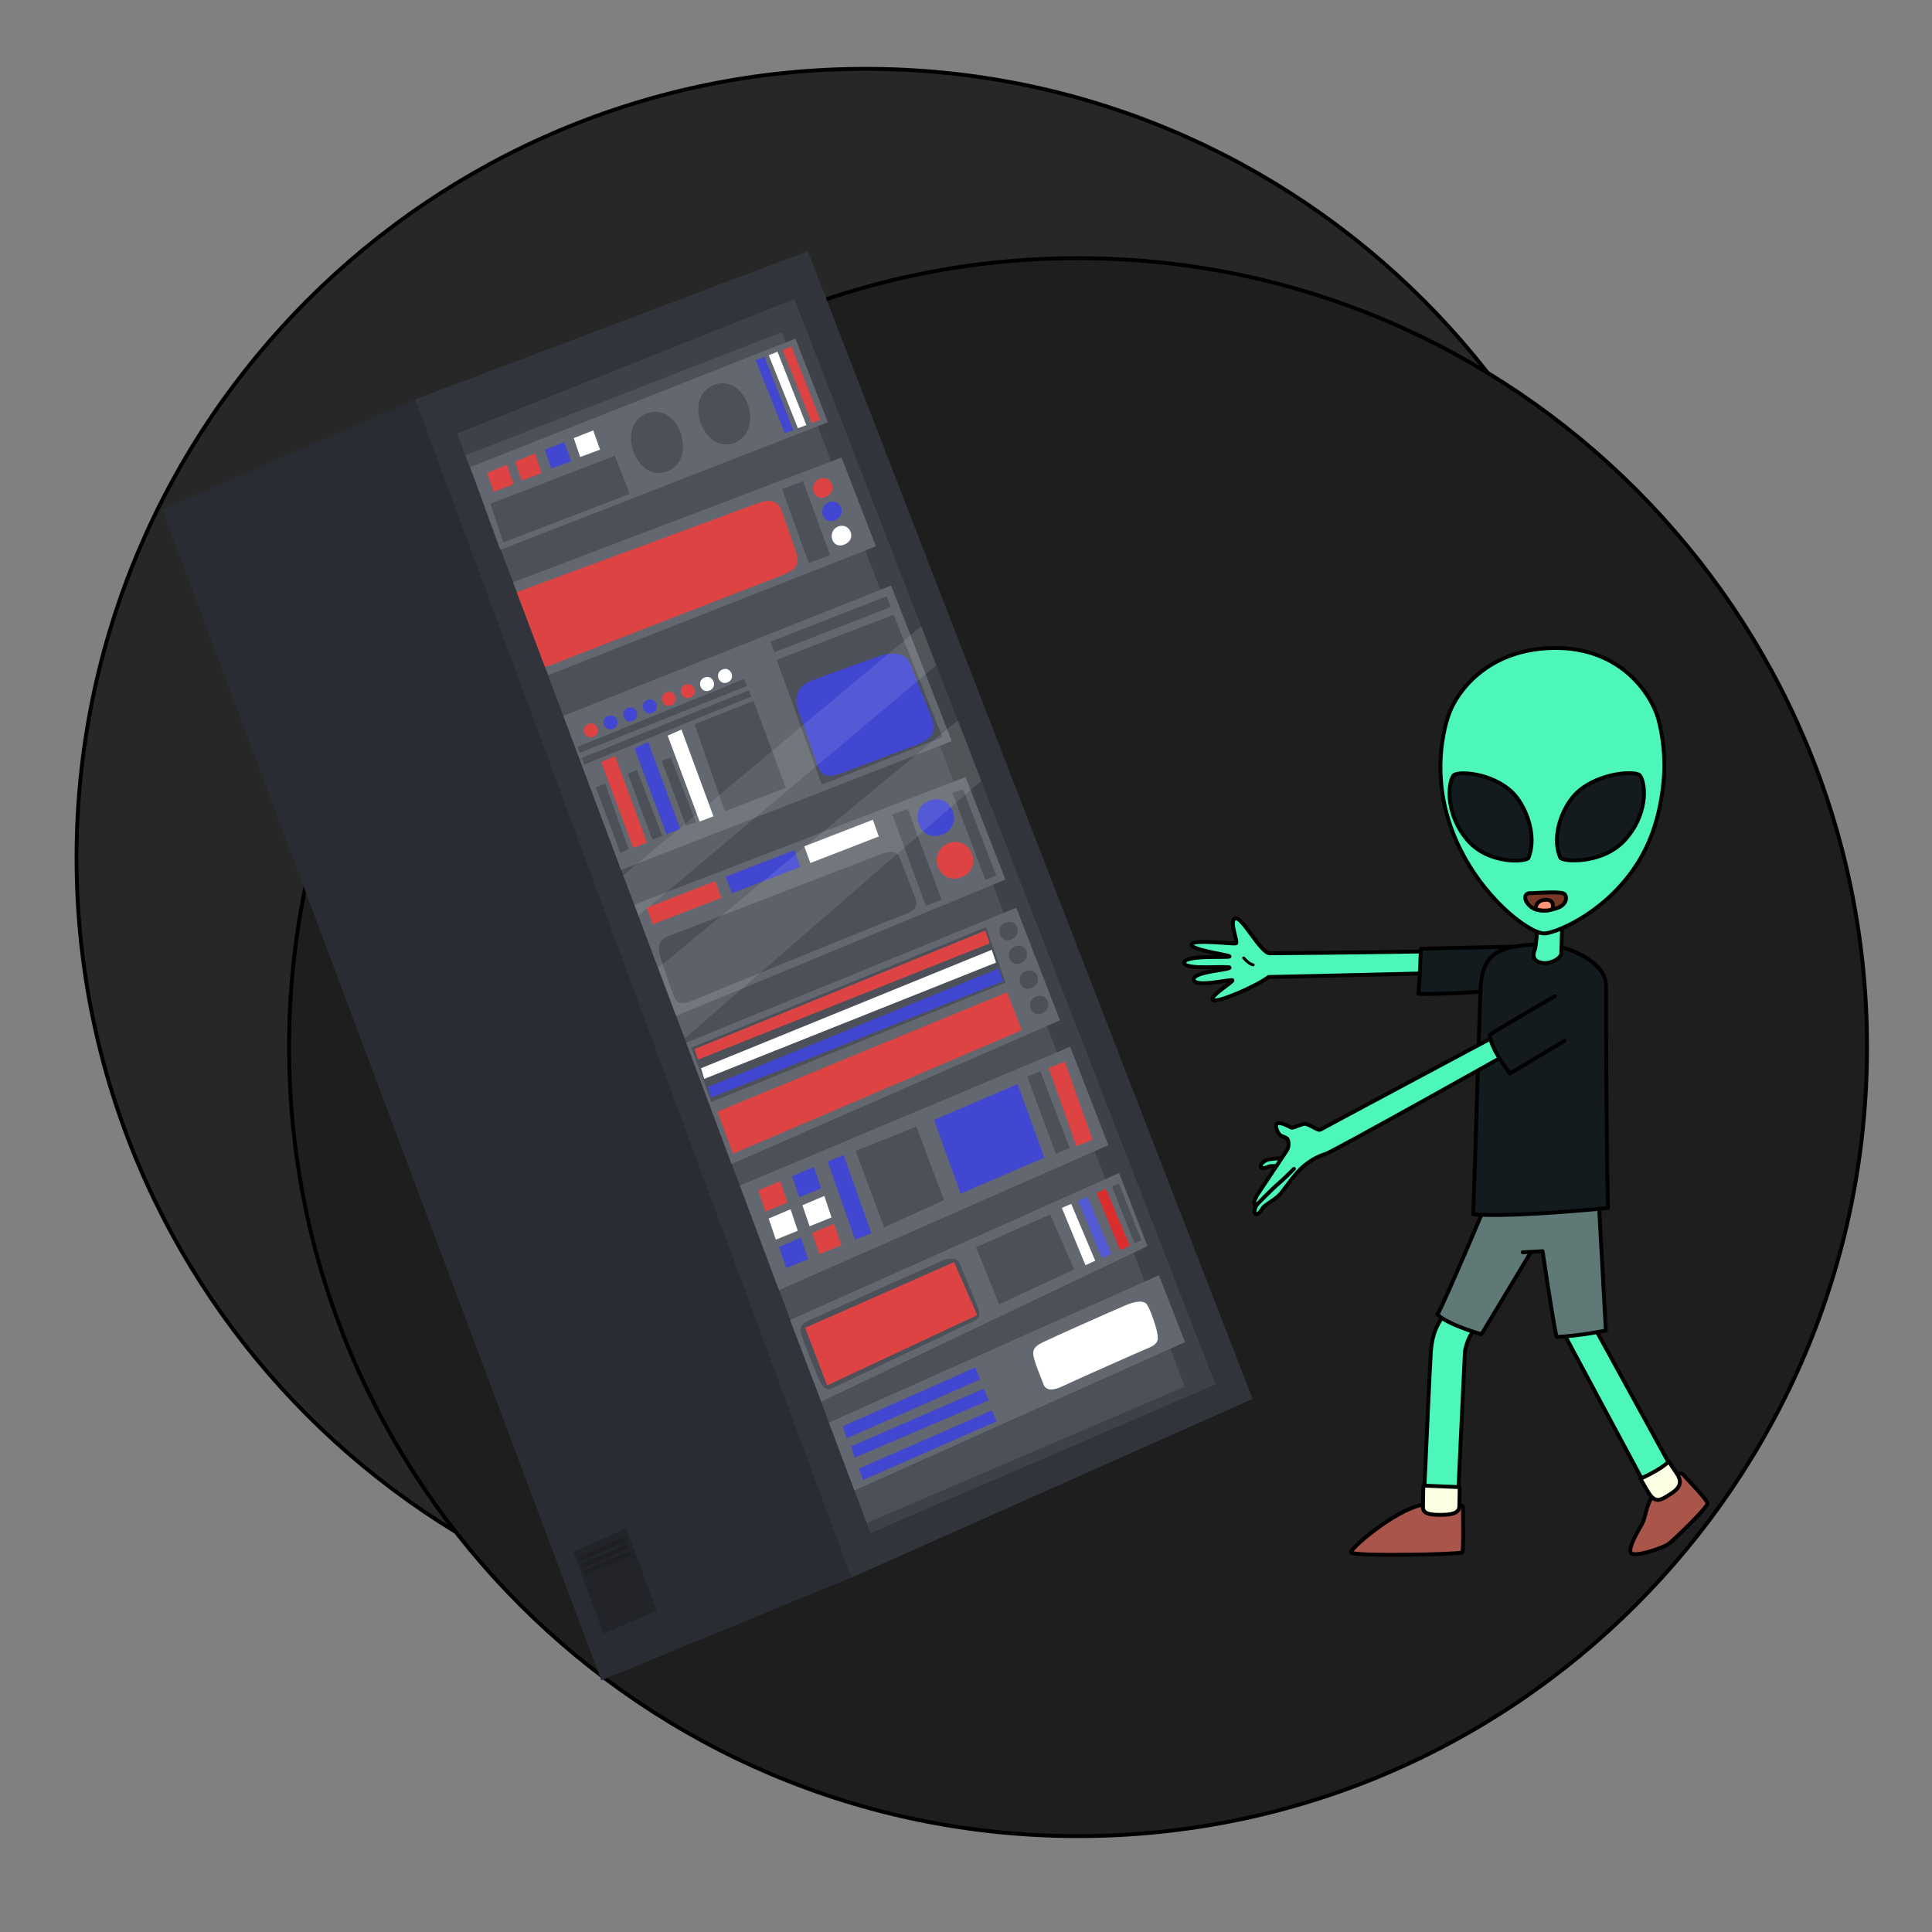 <svg xmlns="http://www.w3.org/2000/svg" xmlns:xlink="http://www.w3.org/1999/xlink" preserveAspectRatio="xMidYMid meet" width="4000" height="4000" viewBox="0 0 4000 4000" style="width:100%;height:100%"><rect x="0" y="0" width="4000" height="4000" fill="#808080" stroke="none"/><defs><animate attributeType="XML" attributeName="opacity" dur="15s" from="0" to="1" xlink:href="#time_group"/></defs><g id="_R_G"><g id="_R_G_L_2_G" transform=" translate(2000, 2000) translate(0, 0)"><path id="_R_G_L_2_G_D_0_P_0" fill="#272727" fill-opacity="1" fill-rule="nonzero" d=" M-208 -1857.5 C693.53,-1857.5 1425.5,-1125.53 1425.5,-224 C1425.5,677.53 693.53,1409.5 -208,1409.5 C-1109.53,1409.5 -1841.5,677.53 -1841.5,-224 C-1841.5,-1125.53 -1109.53,-1857.5 -208,-1857.5z "/><path id="_R_G_L_2_G_D_1_P_0" stroke="#000000" stroke-linecap="round" stroke-linejoin="round" fill="none" stroke-width="8" stroke-opacity="1" d=" M-208 -1857.5 C693.53,-1857.5 1425.5,-1125.53 1425.5,-224 C1425.5,677.53 693.53,1409.5 -208,1409.5 C-1109.53,1409.5 -1841.5,677.53 -1841.5,-224 C-1841.5,-1125.53 -1109.53,-1857.5 -208,-1857.5z "/><path id="_R_G_L_2_G_D_2_P_0" fill="#1e1e1e" fill-opacity="1" fill-rule="nonzero" d=" M232 -1465.5 C1133.53,-1465.5 1865.5,-733.53 1865.5,168 C1865.5,1069.53 1133.53,1801.5 232,1801.5 C-669.53,1801.5 -1401.5,1069.53 -1401.5,168 C-1401.5,-733.53 -669.53,-1465.5 232,-1465.5z "/><path id="_R_G_L_2_G_D_3_P_0" stroke="#000000" stroke-linecap="round" stroke-linejoin="round" fill="none" stroke-width="8" stroke-opacity="1" d=" M232 -1465.5 C1133.53,-1465.5 1865.5,-733.53 1865.5,168 C1865.5,1069.53 1133.53,1801.5 232,1801.5 C-669.53,1801.5 -1401.5,1069.53 -1401.5,168 C-1401.5,-733.53 -669.53,-1465.5 232,-1465.5z "/></g><g id="_R_G_L_1_G" transform=" translate(2308.699, 1873.856) scale(1.33, 1.33) translate(0, 0)"><path id="_R_G_L_1_G_D_0_P_0" fill="#292c33" fill-opacity="1" fill-rule="nonzero" d=" M-1089.26 -787.25 C-1089.26,-787.25 -1483.41,-615.91 -1483.41,-615.91 C-1483.41,-615.91 -799.85,1206.89 -799.85,1206.89 C-799.85,1206.89 -410.55,1046.74 -410.55,1046.74 C-410.55,1046.74 -520.5,-41.65 -520.5,-41.65 C-520.5,-41.65 -1089.26,-787.25 -1089.26,-787.25z "/><path id="_R_G_L_1_G_D_1_P_0" fill="#31343b" fill-opacity="1" fill-rule="nonzero" d=" M-478.39 -1017.94 C-478.39,-1017.94 -1089.47,-787.21 -1089.47,-787.21 C-1089.47,-787.21 -410.57,1046.9 -410.57,1046.9 C-410.57,1046.9 214.03,768.73 214.03,768.73 C214.03,768.73 -478.39,-1017.94 -478.39,-1017.94z "/><path id="_R_G_L_1_G_D_2_P_0" fill="#292c33" fill-opacity="1" fill-rule="nonzero" d=" M-499.38 -943.34 C-499.38,-943.34 -1024.26,-733.94 -1024.26,-733.94 C-1024.26,-733.94 -380.87,977.83 -380.87,977.83 C-380.87,977.83 156.19,746.19 156.19,746.19 C156.19,746.19 -499.38,-943.34 -499.38,-943.34z "/><path id="_R_G_L_1_G_D_3_P_0" fill="#393d46" fill-opacity="1" fill-rule="nonzero" d=" M-518.71 -891.9 C-518.71,-891.9 -1011.47,-700.17 -1011.47,-700.17 C-1011.47,-700.17 -386.64,961.99 -386.64,961.99 C-386.64,961.99 108.47,749.66 108.47,749.66 C108.47,749.66 -518.71,-891.9 -518.71,-891.9z "/><path id="_R_G_L_1_G_D_4_P_0" fill="#222429" fill-opacity="1" fill-rule="nonzero" d=" M-760.93 970.43 C-760.93,970.43 -843.62,1006.6 -843.62,1006.6 C-843.62,1006.6 -796.37,1134.32 -796.37,1134.32 C-796.37,1134.32 -713.69,1098.15 -713.69,1098.15 C-713.69,1098.15 -760.93,970.43 -760.93,970.43z "/><path id="_R_G_L_1_G_D_5_P_0" fill="#1d1f23" fill-opacity="1" fill-rule="nonzero" d=" M-756.32 1005.49 C-756.32,1005.49 -827.19,1036.31 -827.19,1036.31 C-827.19,1036.31 -825.35,1042.96 -825.35,1042.96 C-825.35,1042.96 -753.92,1012.5 -753.92,1012.5 C-753.92,1012.5 -756.32,1005.49 -756.32,1005.49z  M-760.2 994.79 C-760.2,994.79 -831.07,1025.61 -831.07,1025.61 C-831.07,1025.61 -829.22,1032.25 -829.22,1032.25 C-829.22,1032.25 -757.8,1001.8 -757.8,1001.8 C-757.8,1001.8 -760.2,994.79 -760.2,994.79z  M-763.89 983.71 C-763.89,983.71 -834.76,1014.54 -834.76,1014.54 C-834.76,1014.54 -832.92,1021.18 -832.92,1021.18 C-832.92,1021.18 -761.49,990.73 -761.49,990.73 C-761.49,990.73 -763.89,983.71 -763.89,983.71z "/><path id="_R_G_L_1_G_D_6_P_0" fill="#52565f" fill-opacity="1" fill-rule="nonzero" d=" M68.18 576.21 C68.18,576.21 -445.6,805.59 -445.6,805.59 C-445.6,805.59 -405.83,911.36 -405.83,911.36 C-405.83,911.36 108.84,680.35 108.84,680.35 C108.84,680.35 68.18,576.21 68.18,576.21z "/><path id="_R_G_L_1_G_D_7_P_0" fill="#52565f" fill-opacity="1" fill-rule="nonzero" d=" M6.21 417.1 C6.21,417.1 -506.08,645.99 -506.08,645.99 C-506.08,645.99 -457.32,773.01 -457.32,773.01 C-457.32,773.01 50.4,530.97 50.4,530.97 C50.4,530.97 6.21,417.1 6.21,417.1z "/><path id="_R_G_L_1_G_D_8_P_0" fill="#52565f" fill-opacity="1" fill-rule="nonzero" d=" M-69.9 220.55 C-69.9,220.55 -584.03,436.66 -584.03,436.66 C-584.03,436.66 -523.4,599.45 -523.4,599.45 C-523.4,599.45 -10.44,373.75 -10.44,373.75 C-10.44,373.75 -69.9,220.55 -69.9,220.55z "/><path id="_R_G_L_1_G_D_9_P_0" fill="#52565f" fill-opacity="1" fill-rule="nonzero" d=" M-153.86 4.12 C-153.86,4.12 -667.57,214.16 -667.57,214.16 C-667.57,214.16 -597.08,403.16 -597.08,403.16 C-597.08,403.16 -85.85,179.36 -85.85,179.36 C-85.85,179.36 -153.86,4.12 -153.86,4.12z "/><path id="_R_G_L_1_G_D_10_P_0" fill="#52565f" fill-opacity="1" fill-rule="nonzero" d=" M-232.79 -199.36 C-232.79,-199.36 -748.53,-0.66 -748.53,-0.66 C-748.53,-0.66 -683.49,172.66 -683.49,172.66 C-683.49,172.66 -170.78,-39.8 -170.78,-39.8 C-170.78,-39.8 -232.79,-199.36 -232.79,-199.36z "/><path id="_R_G_L_1_G_D_11_P_0" fill="#52565f" fill-opacity="1" fill-rule="nonzero" d=" M-348.61 -497.37 C-348.61,-497.37 -858.8,-294.51 -858.8,-294.51 C-858.8,-294.51 -769.14,-54.61 -769.14,-54.61 C-769.14,-54.61 -254.28,-255.24 -254.28,-255.24 C-254.28,-255.24 -348.61,-497.37 -348.61,-497.37z "/><path id="_R_G_L_1_G_D_12_P_0" fill="#52565f" fill-opacity="1" fill-rule="nonzero" d=" M-425.84 -696.66 C-425.84,-696.66 -937.14,-502.61 -937.14,-502.61 C-937.14,-502.61 -882.18,-357.97 -882.18,-357.97 C-882.18,-357.97 -372.36,-558.52 -372.36,-558.52 C-372.36,-558.52 -425.84,-696.66 -425.84,-696.66z "/><path id="_R_G_L_1_G_D_13_P_0" fill="#52565f" fill-opacity="1" fill-rule="nonzero" d=" M-497.67 -881.81 C-497.67,-881.81 -1003.67,-681.96 -1003.67,-681.96 C-1003.67,-681.96 -957.39,-552.75 -957.39,-552.75 C-957.39,-552.75 -447.04,-751.64 -447.04,-751.64 C-447.04,-751.64 -497.67,-881.81 -497.67,-881.81z "/><path id="_R_G_L_1_G_D_14_P_0" fill="#393d46" fill-opacity="1" fill-rule="nonzero" d=" M-267.38 552.77 C-276.57,556.7 -465.98,641.68 -478.12,647.26 C-490.26,652.84 -491.58,659.73 -487.64,671.21 C-483.7,682.7 -465.66,728.64 -459.75,740.78 C-453.84,752.92 -448.27,756.2 -438.42,751.28 C-428.58,746.35 -230.73,653.17 -218.58,646.93 C-206.44,640.7 -212.72,628.39 -216.33,619.86 C-219.94,611.33 -238.51,565.91 -242.12,557.38 C-245.73,548.85 -258.19,548.83 -267.38,552.77z "/><path id="_R_G_L_1_G_D_15_P_0" fill="#393d46" fill-opacity="1" fill-rule="nonzero" d=" M-101.09 481.54 C-101.09,481.54 -216.53,532.62 -216.53,532.62 C-216.53,532.62 -180.4,621.49 -180.4,621.49 C-180.4,621.49 -63.71,567.09 -63.71,567.09 C-63.71,567.09 -101.09,481.54 -101.09,481.54z "/><path id="_R_G_L_1_G_D_16_P_0" fill="#393d46" fill-opacity="1" fill-rule="nonzero" d=" M5.85 433.44 C5.85,433.44 -4.94,438.11 -4.94,438.11 C-4.94,438.11 30.06,526.48 30.06,526.48 C30.06,526.48 40.85,521.81 40.85,521.81 C40.85,521.81 5.85,433.44 5.85,433.44z "/><path id="_R_G_L_1_G_D_17_P_0" fill="#393d46" fill-opacity="1" fill-rule="nonzero" d=" M-309.36 345.01 C-309.36,345.01 -403.86,382.62 -403.86,382.62 C-403.86,382.62 -359.5,501.7 -359.5,501.7 C-359.5,501.7 -266.45,459.28 -266.45,459.28 C-266.45,459.28 -309.36,345.01 -309.36,345.01z "/><path id="_R_G_L_1_G_D_18_P_0" fill="#393d46" fill-opacity="1" fill-rule="nonzero" d=" M-116.5 258.77 C-116.5,258.77 -136.8,266.89 -136.8,266.89 C-136.8,266.89 -92.14,387.23 -92.14,387.23 C-92.14,387.23 -70.73,378 -70.73,378 C-70.73,378 -116.5,258.77 -116.5,258.77z "/><path id="_R_G_L_1_G_D_19_P_0" fill="#393d46" fill-opacity="1" fill-rule="nonzero" d=" M-170.44 27.23 C-188.29,33.88 -179.16,61.29 -161.3,53.4 C-143.44,45.51 -152.58,20.59 -170.44,27.23z "/><path id="_R_G_L_1_G_D_20_P_0" fill="#393d46" fill-opacity="1" fill-rule="nonzero" d=" M-155.9 64.19 C-173.76,70.84 -164.62,98.24 -146.77,90.35 C-128.91,82.46 -138.05,57.55 -155.9,64.19z "/><path id="_R_G_L_1_G_D_21_P_0" fill="#393d46" fill-opacity="1" fill-rule="nonzero" d=" M-138.88 102.81 C-156.73,109.46 -147.6,136.86 -129.74,128.98 C-111.88,121.09 -121.02,96.17 -138.88,102.81z "/><path id="_R_G_L_1_G_D_22_P_0" fill="#393d46" fill-opacity="1" fill-rule="nonzero" d=" M-122.68 142.26 C-140.54,148.91 -131.4,176.32 -113.54,168.43 C-95.69,160.54 -104.82,135.62 -122.68,142.26z "/><path id="_R_G_L_1_G_D_23_P_0" fill="#393d46" fill-opacity="1" fill-rule="nonzero" d=" M-201.03 34.34 C-201.03,34.34 -659.49,221.86 -659.49,221.86 C-659.49,221.86 -628.48,306.39 -628.48,306.39 C-628.48,306.39 -170.39,120.72 -170.39,120.72 C-170.39,120.72 -201.03,34.34 -201.03,34.34z "/><path id="_R_G_L_1_G_D_24_P_0" fill="#393d46" fill-opacity="1" fill-rule="nonzero" d=" M-369.26 -77.28 C-382.98,-72.38 -676.51,41.27 -694.63,48.13 C-712.75,54.98 -712.11,66.75 -707.74,81.32 C-702.01,100.36 -693.16,123.55 -687.77,139.72 C-682.38,155.88 -672.59,154.9 -653.97,147.06 C-635.36,139.23 -347.37,21.68 -327.29,14.33 C-307.21,6.98 -307.21,-1.83 -312.6,-15.55 C-317.98,-29.26 -327.47,-53.12 -334.32,-71.24 C-341.18,-89.36 -355.55,-82.18 -369.26,-77.28z "/><path id="_R_G_L_1_G_D_25_P_0" fill="#393d46" fill-opacity="1" fill-rule="nonzero" d=" M-322.84 -149.67 C-322.84,-149.67 -346.93,-140.95 -346.93,-140.95 C-346.93,-140.95 -294.6,1.07 -294.6,1.07 C-294.6,1.07 -270.1,-8.48 -270.1,-8.48 C-270.1,-8.48 -322.84,-149.67 -322.84,-149.67z "/><path id="_R_G_L_1_G_D_26_P_0" fill="#393d46" fill-opacity="1" fill-rule="nonzero" d=" M-236.88 -180.4 C-236.88,-180.4 -253.08,-174.59 -253.08,-174.59 C-253.08,-174.59 -202,-39.21 -202,-39.21 C-202,-39.21 -184.97,-45.86 -184.97,-45.86 C-184.97,-45.86 -236.88,-180.4 -236.88,-180.4z "/><path id="_R_G_L_1_G_D_27_P_0" fill="#393d46" fill-opacity="1" fill-rule="nonzero" d=" M-562.86 -317.81 C-562.86,-317.81 -654.63,-281.52 -654.63,-281.52 C-654.63,-281.52 -607.45,-146.19 -607.45,-146.19 C-607.45,-146.19 -512.56,-182.48 -512.56,-182.48 C-512.56,-182.48 -562.86,-317.81 -562.86,-317.81z "/><path id="_R_G_L_1_G_D_28_P_0" fill="#393d46" fill-opacity="1" fill-rule="nonzero" d=" M-577.37 -352.03 C-577.37,-352.03 -836.63,-246.26 -836.63,-246.26 C-836.63,-246.26 -833.52,-236.92 -833.52,-236.92 C-833.52,-236.92 -573.23,-341.14 -573.23,-341.14 C-573.23,-341.14 -577.37,-352.03 -577.37,-352.03z "/><path id="_R_G_L_1_G_D_29_P_0" fill="#393d46" fill-opacity="1" fill-rule="nonzero" d=" M-570.11 -334.4 C-570.11,-334.4 -829.96,-229.16 -829.96,-229.16 C-829.96,-229.16 -826.34,-218.79 -826.34,-218.79 C-826.34,-218.79 -566.48,-324.55 -566.48,-324.55 C-566.48,-324.55 -570.11,-334.4 -570.11,-334.4z "/><path id="_R_G_L_1_G_D_30_P_0" fill="#393d46" fill-opacity="1" fill-rule="nonzero" d=" M-744.34 -210.3 C-744.34,-210.3 -758.46,-204.49 -758.46,-204.49 C-758.46,-204.49 -720.26,-101.92 -720.26,-101.92 C-720.26,-101.92 -704.89,-107.73 -704.89,-107.73 C-704.89,-107.73 -744.34,-210.3 -744.34,-210.3z "/><path id="_R_G_L_1_G_D_31_P_0" fill="#393d46" fill-opacity="1" fill-rule="nonzero" d=" M-691.61 -229.82 C-691.61,-229.82 -705.72,-224.42 -705.72,-224.42 C-705.72,-224.42 -667.93,-123.51 -667.93,-123.51 C-667.93,-123.51 -652.57,-128.91 -652.57,-128.91 C-652.57,-128.91 -691.61,-229.82 -691.61,-229.82z "/><path id="_R_G_L_1_G_D_32_P_0" fill="#393d46" fill-opacity="1" fill-rule="nonzero" d=" M-793.76 -189.12 C-793.76,-189.12 -808.3,-183.31 -808.3,-183.31 C-808.3,-183.31 -770.09,-81.15 -770.09,-81.15 C-770.09,-81.15 -757.22,-86.97 -757.22,-86.97 C-757.22,-86.97 -793.76,-189.12 -793.76,-189.12z "/><path id="_R_G_L_1_G_D_33_P_0" fill="#393d46" fill-opacity="1" fill-rule="nonzero" d=" M-355.65 -480.65 C-355.65,-480.65 -536.29,-410.05 -536.29,-410.05 C-536.29,-410.05 -530.48,-393.44 -530.48,-393.44 C-530.48,-393.44 -349.42,-464.03 -349.42,-464.03 C-349.42,-464.03 -355.65,-480.65 -355.65,-480.65z "/><path id="_R_G_L_1_G_D_34_P_0" fill="#393d46" fill-opacity="1" fill-rule="nonzero" d=" M-344.85 -451.99 C-344.85,-451.99 -526.74,-381.81 -526.74,-381.81 C-526.74,-381.81 -456.56,-187.46 -456.56,-187.46 C-456.56,-187.46 -268.86,-261.38 -268.86,-261.38 C-268.86,-261.38 -344.85,-451.99 -344.85,-451.99z "/><path id="_R_G_L_1_G_D_35_P_0" fill="#393d46" fill-opacity="1" fill-rule="nonzero" d=" M-485.63 -659.63 C-485.63,-659.63 -518.44,-647.59 -518.44,-647.59 C-518.44,-647.59 -476.91,-532.56 -476.91,-532.56 C-476.91,-532.56 -443.69,-544.6 -443.69,-544.6 C-443.69,-544.6 -485.63,-659.63 -485.63,-659.63z "/><path id="_R_G_L_1_G_D_36_P_0" fill="#393d46" fill-opacity="1" fill-rule="nonzero" d=" M-778.81 -699.49 C-778.81,-699.49 -972.33,-624.75 -972.33,-624.75 C-972.33,-624.75 -952.4,-564.53 -952.4,-564.53 C-952.4,-564.53 -755.56,-640.11 -755.56,-640.11 C-755.56,-640.11 -778.81,-699.49 -778.81,-699.49z "/><path id="_R_G_L_1_G_D_37_P_0" fill="#393d46" fill-opacity="1" fill-rule="nonzero" d=" M-729.4 -765.11 C-778.81,-745.59 -744.76,-655.48 -696.59,-675.41 C-648.42,-695.34 -679.98,-784.63 -729.4,-765.11z "/><path id="_R_G_L_1_G_D_38_P_0" fill="#393d46" fill-opacity="1" fill-rule="nonzero" d=" M-624.75 -809.54 C-674.17,-790.02 -640.11,-699.91 -591.94,-719.84 C-543.77,-739.78 -575.33,-829.06 -624.75,-809.54z "/><path id="_R_G_L_1_G_D_39_P_0" fill="#2c33cb" fill-opacity="1" fill-rule="nonzero" d=" M-217.59 719.74 C-217.59,719.74 -423.95,811.52 -423.95,811.52 C-423.95,811.52 -417.73,830.18 -417.73,830.18 C-417.73,830.18 -210.33,738.41 -210.33,738.41 C-210.33,738.41 -217.59,719.74 -217.59,719.74z "/><path id="_R_G_L_1_G_D_40_P_0" fill="#2c33cb" fill-opacity="1" fill-rule="nonzero" d=" M-204.62 752.87 C-204.62,752.87 -410.99,842.57 -410.99,842.57 C-410.99,842.57 -405.28,860.2 -405.28,860.2 C-405.28,860.2 -196.85,771.02 -196.85,771.02 C-196.85,771.02 -204.62,752.87 -204.62,752.87z "/><path id="_R_G_L_1_G_D_41_P_0" fill="#2c33cb" fill-opacity="1" fill-rule="nonzero" d=" M-191.66 786.63 C-191.66,786.63 -399.06,877.37 -399.06,877.37 C-399.06,877.37 -392.32,895 -392.32,895 C-392.32,895 -184.4,803.74 -184.4,803.74 C-184.4,803.74 -191.66,786.63 -191.66,786.63z "/><path id="_R_G_L_1_G_D_42_P_0" fill="#ffffff" fill-opacity="1" fill-rule="nonzero" d=" M16.96 622.76 C-10.09,634.15 -96.94,673.07 -112.61,680.66 C-128.27,688.25 -129.22,694.42 -125.9,706.76 C-122.57,719.1 -114.51,737.61 -111.66,745.68 C-108.81,753.75 -100.74,758.02 -81.76,749 C-62.77,739.98 37.63,695.35 52.55,689.2 C68.69,682.56 67.26,674.96 65.37,665 C63.47,655.03 56.35,633.67 50.18,622.76 C45.45,614.39 31.09,616.81 16.96,622.76z "/><path id="_R_G_L_1_G_D_43_P_0" fill="#d61717" fill-opacity="1" fill-rule="nonzero" d=" M-14.33 441.82 C-14.33,441.82 -28.98,448.05 -28.98,448.05 C-28.98,448.05 7.77,537.29 7.77,537.29 C7.77,537.29 22.94,530.29 22.94,530.29 C22.94,530.29 -14.33,441.82 -14.33,441.82z "/><path id="_R_G_L_1_G_D_44_P_0" fill="#4248d0" fill-opacity="1" fill-rule="nonzero" d=" M-42.85 454.27 C-42.85,454.27 -57.5,460.49 -57.5,460.49 C-57.5,460.49 -20.75,549.74 -20.75,549.74 C-20.75,549.74 -5.58,542.74 -5.58,542.74 C-5.58,542.74 -42.85,454.27 -42.85,454.27z "/><path id="_R_G_L_1_G_D_45_P_0" fill="#ffffff" fill-opacity="1" fill-rule="nonzero" d=" M-68.25 465.16 C-68.25,465.16 -82.9,471.38 -82.9,471.38 C-82.9,471.38 -46.15,560.63 -46.15,560.63 C-46.15,560.63 -30.99,553.63 -30.99,553.63 C-30.99,553.63 -68.25,465.16 -68.25,465.16z "/><path id="_R_G_L_1_G_D_46_P_0" fill="#da2f2f" fill-opacity="1" fill-rule="nonzero" d=" M-250.77 555.89 C-250.77,555.89 -482.54,658.04 -482.54,658.04 C-482.54,658.04 -448.32,747.74 -448.32,747.74 C-448.32,747.74 -214.48,638.34 -214.48,638.34 C-214.48,638.34 -250.77,555.89 -250.77,555.89z "/><path id="_R_G_L_1_G_D_47_P_0" fill="#da2f2f" fill-opacity="1" fill-rule="nonzero" d=" M-521.3 429.74 C-521.3,429.74 -555.43,444.18 -555.43,444.18 C-555.43,444.18 -544.27,476.99 -544.27,476.99 C-544.27,476.99 -510.14,463.21 -510.14,463.21 C-510.14,463.21 -521.3,429.74 -521.3,429.74z "/><path id="_R_G_L_1_G_D_48_P_0" fill="#2c33cb" fill-opacity="1" fill-rule="nonzero" d=" M-468.76 407.62 C-468.76,407.62 -502.88,422.06 -502.88,422.06 C-502.88,422.06 -491.73,454.87 -491.73,454.87 C-491.73,454.87 -457.6,441.09 -457.6,441.09 C-457.6,441.09 -468.76,407.62 -468.76,407.62z "/><path id="_R_G_L_1_G_D_49_P_0" fill="#ffffff" fill-opacity="1" fill-rule="nonzero" d=" M-505.17 473.53 C-505.17,473.53 -539.29,487.97 -539.29,487.97 C-539.29,487.97 -528.14,520.78 -528.14,520.78 C-528.14,520.78 -494.01,507 -494.01,507 C-494.01,507 -505.17,473.53 -505.17,473.53z "/><path id="_R_G_L_1_G_D_50_P_0" fill="#ffffff" fill-opacity="1" fill-rule="nonzero" d=" M-452.63 452.79 C-452.63,452.79 -486.75,467.23 -486.75,467.23 C-486.75,467.23 -475.59,500.04 -475.59,500.04 C-475.59,500.04 -441.47,486.26 -441.47,486.26 C-441.47,486.26 -452.63,452.79 -452.63,452.79z "/><path id="_R_G_L_1_G_D_51_P_0" fill="#2c33cb" fill-opacity="1" fill-rule="nonzero" d=" M-489.04 517.77 C-489.04,517.77 -523.16,532.21 -523.16,532.21 C-523.16,532.21 -512.01,565.02 -512.01,565.02 C-512.01,565.02 -477.88,551.24 -477.88,551.24 C-477.88,551.24 -489.04,517.77 -489.04,517.77z "/><path id="_R_G_L_1_G_D_52_P_0" fill="#da2f2f" fill-opacity="1" fill-rule="nonzero" d=" M-437.42 496.11 C-437.42,496.11 -471.54,510.55 -471.54,510.55 C-471.54,510.55 -460.39,543.36 -460.39,543.36 C-460.39,543.36 -426.26,529.58 -426.26,529.58 C-426.26,529.58 -437.42,496.11 -437.42,496.11z "/><path id="_R_G_L_1_G_D_53_P_0" fill="#2c33cb" fill-opacity="1" fill-rule="nonzero" d=" M-422.68 389.11 C-422.68,389.11 -447.57,399.25 -447.57,399.25 C-447.57,399.25 -404.71,520.92 -404.71,520.92 C-404.71,520.92 -379.36,510.78 -379.36,510.78 C-379.36,510.78 -422.68,389.11 -422.68,389.11z "/><path id="_R_G_L_1_G_D_54_P_0" fill="#da2f2f" fill-opacity="1" fill-rule="nonzero" d=" M-78.39 243.56 C-78.39,243.56 -103.27,253.7 -103.27,253.7 C-103.27,253.7 -60.41,375.38 -60.41,375.38 C-60.41,375.38 -35.06,365.24 -35.06,365.24 C-35.06,365.24 -78.39,243.56 -78.39,243.56z "/><path id="_R_G_L_1_G_D_55_P_0" fill="#2c33cb" fill-opacity="1" fill-rule="nonzero" d=" M-151.7 278.72 C-151.7,278.72 -281.96,334.37 -281.96,334.37 C-281.96,334.37 -240.37,449.34 -240.37,449.34 C-240.37,449.34 -110.11,393.08 -110.11,393.08 C-110.11,393.08 -151.7,278.72 -151.7,278.72z "/><path id="_R_G_L_1_G_D_56_P_0" fill="#da2f2f" fill-opacity="1" fill-rule="nonzero" d=" M-201.95 39.71 C-201.95,39.71 -654.6,224.1 -654.6,224.1 C-654.6,224.1 -649.61,240.71 -649.61,240.71 C-649.61,240.71 -195.31,59.65 -195.31,59.65 C-195.31,59.65 -201.95,39.71 -201.95,39.71z "/><path id="_R_G_L_1_G_D_57_P_0" fill="#ffffff" fill-opacity="1" fill-rule="nonzero" d=" M-191.98 69.61 C-191.98,69.61 -644.63,254 -644.63,254 C-644.63,254 -639.65,270.61 -639.65,270.61 C-639.65,270.61 -185.34,89.55 -185.34,89.55 C-185.34,89.55 -191.98,69.61 -191.98,69.61z "/><path id="_R_G_L_1_G_D_58_P_0" fill="#2c33cb" fill-opacity="1" fill-rule="nonzero" d=" M-181.19 98.68 C-181.19,98.68 -633.83,283.06 -633.83,283.06 C-633.83,283.06 -628.85,299.68 -628.85,299.68 C-628.85,299.68 -174.54,118.62 -174.54,118.62 C-174.54,118.62 -181.19,98.68 -181.19,98.68z "/><path id="_R_G_L_1_G_D_59_P_0" fill="#da2f2f" fill-opacity="1" fill-rule="nonzero" d=" M-168.25 135.75 C-168.25,135.75 -619.08,321.46 -619.08,321.46 C-619.08,321.46 -594.8,387.09 -594.8,387.09 C-594.8,387.09 -145.28,194.81 -145.28,194.81 C-145.28,194.81 -168.25,135.75 -168.25,135.75z "/><path id="_R_G_L_1_G_D_60_P_0" fill="#da2f2f" fill-opacity="1" fill-rule="nonzero" d=" M-622.46 -37.28 C-622.46,-37.28 -729.13,4.06 -729.13,4.06 C-729.13,4.06 -719.8,30.06 -719.8,30.06 C-719.8,30.06 -613.13,-11.28 -613.13,-11.28 C-613.13,-11.28 -622.46,-37.28 -622.46,-37.28z "/><path id="_R_G_L_1_G_D_61_P_0" fill="#2c33cb" fill-opacity="1" fill-rule="nonzero" d=" M-499.33 -85.5 C-499.33,-85.5 -605.99,-44.17 -605.99,-44.17 C-605.99,-44.17 -596.66,-18.17 -596.66,-18.17 C-596.66,-18.17 -489.99,-59.5 -489.99,-59.5 C-489.99,-59.5 -499.33,-85.5 -499.33,-85.5z "/><path id="_R_G_L_1_G_D_62_P_0" fill="#ffffff" fill-opacity="1" fill-rule="nonzero" d=" M-377.12 -132.79 C-377.12,-132.79 -483.79,-91.46 -483.79,-91.46 C-483.79,-91.46 -474.45,-65.46 -474.45,-65.46 C-474.45,-65.46 -367.79,-106.79 -367.79,-106.79 C-367.79,-106.79 -377.12,-132.79 -377.12,-132.79z "/><path id="_R_G_L_1_G_D_63_P_0" fill="#2c33cb" fill-opacity="1" fill-rule="nonzero" d=" M-289.68 -162.36 C-324.46,-148.44 -304.13,-95.47 -268.81,-109.92 C-233.49,-124.36 -254.9,-176.27 -289.68,-162.36z "/><path id="_R_G_L_1_G_D_64_P_0" fill="#da2f2f" fill-opacity="1" fill-rule="nonzero" d=" M-259.71 -96 C-294.49,-82.09 -274.16,-29.12 -238.84,-43.56 C-203.53,-58.01 -224.93,-109.92 -259.71,-96z "/><path id="_R_G_L_1_G_D_65_P_0" fill="#da2f2f" fill-opacity="1" fill-rule="nonzero" d=" M-820.1 -281.96 C-833.44,-276.62 -825.64,-256.31 -812.1,-261.85 C-798.56,-267.39 -806.77,-287.29 -820.1,-281.96z "/><path id="_R_G_L_1_G_D_66_P_0" fill="#2c33cb" fill-opacity="1" fill-rule="nonzero" d=" M-789.51 -294.4 C-802.84,-289.07 -795.05,-268.76 -781.51,-274.29 C-767.97,-279.83 -776.17,-299.73 -789.51,-294.4z "/><path id="_R_G_L_1_G_D_67_P_0" fill="#2c33cb" fill-opacity="1" fill-rule="nonzero" d=" M-758.92 -306.84 C-772.25,-301.51 -764.46,-281.2 -750.92,-286.74 C-737.38,-292.28 -745.58,-312.18 -758.92,-306.84z "/><path id="_R_G_L_1_G_D_68_P_0" fill="#2c33cb" fill-opacity="1" fill-rule="nonzero" d=" M-728.32 -319.29 C-741.66,-313.95 -733.86,-293.65 -720.32,-299.18 C-706.78,-304.72 -714.99,-324.62 -728.32,-319.29z "/><path id="_R_G_L_1_G_D_69_P_0" fill="#da2f2f" fill-opacity="1" fill-rule="nonzero" d=" M-698.77 -331.21 C-712.11,-325.88 -704.31,-305.57 -690.77,-311.11 C-677.23,-316.65 -685.43,-336.55 -698.77,-331.21z "/><path id="_R_G_L_1_G_D_70_P_0" fill="#da2f2f" fill-opacity="1" fill-rule="nonzero" d=" M-669.21 -343.14 C-682.55,-337.81 -674.75,-317.5 -661.21,-323.04 C-647.67,-328.57 -655.88,-348.47 -669.21,-343.14z "/><path id="_R_G_L_1_G_D_71_P_0" fill="#ffffff" fill-opacity="1" fill-rule="nonzero" d=" M-639.26 -354.2 C-652.59,-348.87 -644.8,-328.56 -631.26,-334.1 C-617.72,-339.63 -625.92,-359.53 -639.26,-354.2z "/><path id="_R_G_L_1_G_D_72_P_0" fill="#ffffff" fill-opacity="1" fill-rule="nonzero" d=" M-611.23 -366.76 C-624.57,-361.43 -616.77,-341.12 -603.23,-346.66 C-589.69,-352.2 -597.9,-372.1 -611.23,-366.76z "/><path id="_R_G_L_1_G_D_73_P_0" fill="#da2f2f" fill-opacity="1" fill-rule="nonzero" d=" M-778.57 -232.23 C-778.57,-232.23 -800.03,-222.77 -800.03,-222.77 C-800.03,-222.77 -750.17,-88.97 -750.17,-88.97 C-750.17,-88.97 -728.72,-97.18 -728.72,-97.18 C-728.72,-97.18 -778.57,-232.23 -778.57,-232.23z "/><path id="_R_G_L_1_G_D_74_P_0" fill="#2c33cb" fill-opacity="1" fill-rule="nonzero" d=" M-726.82 -253.69 C-726.82,-253.69 -748.28,-244.23 -748.28,-244.23 C-748.28,-244.23 -698.42,-110.43 -698.42,-110.43 C-698.42,-110.43 -676.97,-118.63 -676.97,-118.63 C-676.97,-118.63 -726.82,-253.69 -726.82,-253.69z "/><path id="_R_G_L_1_G_D_75_P_0" fill="#ffffff" fill-opacity="1" fill-rule="nonzero" d=" M-675.07 -273.26 C-675.07,-273.26 -696.53,-263.79 -696.53,-263.79 C-696.53,-263.79 -646.67,-129.99 -646.67,-129.99 C-646.67,-129.99 -625.22,-138.2 -625.22,-138.2 C-625.22,-138.2 -675.07,-273.26 -675.07,-273.26z "/><path id="_R_G_L_1_G_D_76_P_0" fill="#2c33cb" fill-opacity="1" fill-rule="nonzero" d=" M-365.77 -387.92 C-388.08,-380.05 -453.05,-357.08 -472.74,-349.21 C-492.43,-341.33 -500.96,-326.24 -493.74,-304.58 C-486.52,-282.93 -472.08,-242.24 -464.86,-221.24 C-457.64,-200.24 -448.98,-196.6 -423.52,-206.15 C-392.02,-217.96 -340.84,-237.65 -311.96,-248.15 C-283.09,-258.65 -277.41,-271.05 -285.06,-290.8 C-292.93,-311.15 -312.62,-358.39 -318.52,-374.8 C-324.43,-391.21 -343.46,-395.8 -365.77,-387.92z "/><path id="_R_G_L_1_G_D_77_P_0" fill="#da2f2f" fill-opacity="1" fill-rule="nonzero" d=" M-558.63 -624.68 C-580.22,-616.51 -931.34,-487.11 -931.34,-487.11 C-931.34,-487.11 -887.4,-370.11 -887.4,-370.11 C-887.4,-370.11 -552.22,-500.43 -520.13,-512.68 C-488.05,-524.93 -492.72,-536.6 -498.55,-554.68 C-504.38,-572.76 -511.97,-593.18 -518.38,-611.85 C-524.8,-630.51 -537.05,-632.85 -558.63,-624.68z "/><path id="_R_G_L_1_G_D_78_P_0" fill="#da2f2f" fill-opacity="1" fill-rule="nonzero" d=" M-460.02 -663.57 C-477.99,-656.66 -470.62,-627.16 -450.34,-635.46 C-430.06,-643.76 -442.04,-670.49 -460.02,-663.57z "/><path id="_R_G_L_1_G_D_79_P_0" fill="#2c33cb" fill-opacity="1" fill-rule="nonzero" d=" M-445.73 -627.16 C-463.7,-620.25 -456.33,-590.75 -436.05,-599.05 C-415.77,-607.35 -427.75,-634.08 -445.73,-627.16z "/><path id="_R_G_L_1_G_D_80_P_0" fill="#ffffff" fill-opacity="1" fill-rule="nonzero" d=" M-430.98 -589.37 C-448.96,-582.46 -441.58,-552.96 -421.3,-561.26 C-401.02,-569.55 -413,-596.28 -430.98,-589.37z "/><path id="_R_G_L_1_G_D_81_P_0" fill="#da2f2f" fill-opacity="1" fill-rule="nonzero" d=" M-946.71 -685.55 C-946.71,-685.55 -977.41,-672.91 -977.41,-672.91 C-977.41,-672.91 -967.53,-643.41 -967.53,-643.41 C-967.53,-643.41 -936.48,-654.85 -936.48,-654.85 C-936.48,-654.85 -946.71,-685.55 -946.71,-685.55z "/><path id="_R_G_L_1_G_D_82_P_0" fill="#da2f2f" fill-opacity="1" fill-rule="nonzero" d=" M-903.02 -703.03 C-903.02,-703.03 -933.72,-690.39 -933.72,-690.39 C-933.72,-690.39 -923.83,-660.9 -923.83,-660.9 C-923.83,-660.9 -892.78,-672.33 -892.78,-672.33 C-892.78,-672.33 -903.02,-703.03 -903.02,-703.03z "/><path id="_R_G_L_1_G_D_83_P_0" fill="#2c33cb" fill-opacity="1" fill-rule="nonzero" d=" M-857.38 -720.8 C-857.38,-720.8 -887.71,-708.9 -887.71,-708.9 C-887.71,-708.9 -877.83,-679.4 -877.83,-679.4 C-877.83,-679.4 -846.78,-690.84 -846.78,-690.84 C-846.78,-690.84 -857.38,-720.8 -857.38,-720.8z "/><path id="_R_G_L_1_G_D_84_P_0" fill="#ffffff" fill-opacity="1" fill-rule="nonzero" d=" M-812.35 -738.89 C-812.35,-738.89 -842.68,-726.98 -842.68,-726.98 C-842.68,-726.98 -832.79,-697.49 -832.79,-697.49 C-832.79,-697.49 -801.74,-708.92 -801.74,-708.92 C-801.74,-708.92 -812.35,-738.89 -812.35,-738.89z "/><path id="_R_G_L_1_G_D_85_P_0" fill="#da2f2f" fill-opacity="1" fill-rule="nonzero" d=" M-503.91 -869.6 C-503.91,-869.6 -517.55,-864.13 -517.55,-864.13 C-517.55,-864.13 -472.08,-750.49 -472.08,-750.49 C-472.08,-750.49 -458.96,-755.42 -458.96,-755.42 C-458.96,-755.42 -503.91,-869.6 -503.91,-869.6z "/><path id="_R_G_L_1_G_D_86_P_0" fill="#ffffff" fill-opacity="1" fill-rule="nonzero" d=" M-525.57 -861.4 C-525.57,-861.4 -539.2,-855.93 -539.2,-855.93 C-539.2,-855.93 -493.74,-742.29 -493.74,-742.29 C-493.74,-742.29 -480.61,-747.21 -480.61,-747.21 C-480.61,-747.21 -525.57,-861.4 -525.57,-861.4z "/><path id="_R_G_L_1_G_D_87_P_0" fill="#2c33cb" fill-opacity="1" fill-rule="nonzero" d=" M-545.91 -853.52 C-545.91,-853.52 -559.54,-848.06 -559.54,-848.06 C-559.54,-848.06 -514.08,-734.42 -514.08,-734.42 C-514.08,-734.42 -500.96,-739.34 -500.96,-739.34 C-500.96,-739.34 -545.91,-853.52 -545.91,-853.52z "/><g id="_R_G_L_1_G_D_88_P_0_G_0_T_0"><path id="_R_G_L_1_G_D_88_P_0" fill="#ffffff" fill-opacity="1" fill-rule="nonzero" opacity="0.1" d=" M-499.38 -943.34 C-499.38,-943.34 -1024.26,-733.94 -1024.26,-733.94 C-1024.26,-733.94 -380.87,977.83 -380.87,977.83 C-380.87,977.83 156.19,746.19 156.19,746.19 C156.19,746.19 -499.38,-943.34 -499.38,-943.34z "/></g><g id="_R_G_L_1_G_D_89_P_0_G_0_T_0"><path id="_R_G_L_1_G_D_89_P_0" fill="#ffffff" fill-opacity="1" fill-rule="nonzero" opacity="0.1" d=" M-244.57 -287.77 C-244.57,-287.77 -711.23,97.77 -711.23,97.77 C-711.23,97.77 -669.75,207.46 -669.75,207.46 C-669.75,207.46 -208.28,-193.4 -208.28,-193.4 C-208.28,-193.4 -244.57,-287.77 -244.57,-287.77z "/></g><g id="_R_G_L_1_G_D_90_P_0_G_0_T_0"><path id="_R_G_L_1_G_D_90_P_0" fill="#ffffff" fill-opacity="1" fill-rule="nonzero" opacity="0.1" d=" M-301.64 -434.03 C-301.64,-434.03 -765.67,-46.15 -765.67,-46.15 C-765.67,-46.15 -741.82,16.59 -741.82,16.59 C-741.82,16.59 -278.43,-373.14 -278.43,-373.14 C-278.43,-373.14 -301.64,-434.03 -301.64,-434.03z "/></g></g><g id="_R_G_L_0_G" transform=" translate(2214.914, 1791.407) translate(0, 0)"><path id="_R_G_L_0_G_D_0_P_0" fill="#4df7ba" fill-opacity="1" fill-rule="nonzero" d=" M797.58 888.35 C797.58,888.35 776,926.67 763.31,948.81 C752.29,968.04 749.04,989.22 747.61,1004.91 C746.19,1020.61 733.47,1304.33 733.47,1304.33 C733.47,1304.33 803.97,1306.47 803.97,1306.47 C803.97,1306.47 817.44,1015.97 818.07,1007.85 C818.69,999.74 823.78,984.37 827.43,977.26 C833.33,965.78 843.23,949 843.23,949 C843.23,949 797.58,888.35 797.58,888.35z "/><path id="_R_G_L_0_G_D_1_P_0" stroke="#000000" stroke-linecap="round" stroke-linejoin="round" fill="none" stroke-width="8" stroke-opacity="1" d=" M797.58 888.35 C797.58,888.35 776,926.67 763.31,948.81 C752.29,968.04 749.04,989.22 747.61,1004.91 C746.19,1020.61 733.47,1304.33 733.47,1304.33 C733.47,1304.33 803.97,1306.47 803.97,1306.47 C803.97,1306.47 817.44,1015.97 818.07,1007.85 C818.69,999.74 823.78,984.37 827.43,977.26 C833.33,965.78 843.23,949 843.23,949 C843.23,949 797.58,888.35 797.58,888.35z "/><path id="_R_G_L_0_G_D_2_P_0" fill="#a95549" fill-opacity="1" fill-rule="nonzero" d=" M729.83 1324.08 C671.61,1335.28 578.44,1416.87 582.18,1422.79 C587.68,1431.5 809.84,1426.77 812.64,1422.55 C815.45,1418.34 814.07,1341.58 814.07,1329.64 C814.07,1317.7 753.68,1319.5 729.83,1324.08z "/><path id="_R_G_L_0_G_D_3_P_0" stroke="#000000" stroke-linecap="round" stroke-linejoin="round" fill="none" stroke-width="8" stroke-opacity="1" d=" M729.83 1324.08 C671.61,1335.28 578.44,1416.87 582.18,1422.79 C587.68,1431.5 809.84,1426.77 812.64,1422.55 C815.45,1418.34 814.07,1341.58 814.07,1329.64 C814.07,1317.7 753.68,1319.5 729.83,1324.08z "/><path id="_R_G_L_0_G_D_4_P_0" fill="#fdffe2" fill-opacity="1" fill-rule="nonzero" d=" M732.02 1284.48 C732.02,1284.48 731.21,1315.94 731.21,1329.05 C731.21,1342.16 744.01,1344.97 766.49,1344.97 C788.96,1344.97 805.51,1342.16 806.44,1328.43 C806.89,1321.88 807.18,1287.51 807.18,1287.51 C807.18,1287.51 732.02,1284.48 732.02,1284.48z "/><path id="_R_G_L_0_G_D_5_P_0" stroke="#000000" stroke-linecap="round" stroke-linejoin="round" fill="none" stroke-width="8" stroke-opacity="1" d=" M732.02 1284.48 C732.02,1284.48 731.21,1315.94 731.21,1329.05 C731.21,1342.16 744.01,1344.97 766.49,1344.97 C788.96,1344.97 805.51,1342.16 806.44,1328.43 C806.89,1321.88 807.18,1287.51 807.18,1287.51 C807.18,1287.51 732.02,1284.48 732.02,1284.48z "/><path id="_R_G_L_0_G_D_6_P_0" fill="#5f7976" fill-opacity="1" fill-rule="nonzero" d=" M863.19 697.61 C863.19,697.61 779.09,897.84 761.33,930.03 C781.3,951.11 852.34,971.09 852.34,971.09 C852.34,971.09 1026.58,681.42 1026.58,681.42 "/><path id="_R_G_L_0_G_D_7_P_0" stroke="#000000" stroke-linecap="round" stroke-linejoin="round" fill="none" stroke-width="8" stroke-opacity="1" d=" M863.19 697.61 C863.19,697.61 779.09,897.84 761.33,930.03 C781.3,951.11 852.34,971.09 852.34,971.09 C852.34,971.09 1026.58,681.42 1026.58,681.42 "/><path id="_R_G_L_0_G_D_8_P_0" fill="#4df7ba" fill-opacity="1" fill-rule="nonzero" d=" M1085.06 954.45 C1085.06,954.45 1019.76,963.59 1019.76,963.59 C1019.76,963.59 1193.47,1287.51 1193.47,1287.51 C1193.47,1287.51 1247.02,1249.63 1247.02,1249.63 C1247.02,1249.63 1085.06,954.45 1085.06,954.45z "/><path id="_R_G_L_0_G_D_9_P_0" stroke="#000000" stroke-linecap="round" stroke-linejoin="round" fill="none" stroke-width="8" stroke-opacity="1" d=" M1085.06 954.45 C1085.06,954.45 1019.76,963.59 1019.76,963.59 C1019.76,963.59 1193.47,1287.51 1193.47,1287.51 C1193.47,1287.51 1247.02,1249.63 1247.02,1249.63 C1247.02,1249.63 1085.06,954.45 1085.06,954.45z "/><path id="_R_G_L_0_G_D_10_P_0" fill="#a95549" fill-opacity="1" fill-rule="nonzero" d=" M1269.35 1261.01 C1259.69,1250.06 1222.96,1283.56 1208.15,1303.53 C1193.33,1323.5 1192.04,1350.56 1184.95,1363.45 C1177.87,1376.33 1156.6,1410.48 1161.11,1422.72 C1165.62,1434.96 1226.83,1413.7 1238.43,1405.97 C1250.02,1398.24 1320.25,1329.3 1320.25,1321.57 C1320.25,1313.84 1279.02,1271.96 1269.35,1261.01z "/><path id="_R_G_L_0_G_D_11_P_0" stroke="#000000" stroke-linecap="round" stroke-linejoin="round" fill="none" stroke-width="8" stroke-opacity="1" d=" M1269.35 1261.01 C1259.69,1250.06 1222.96,1283.56 1208.15,1303.53 C1193.33,1323.5 1192.04,1350.56 1184.95,1363.45 C1177.87,1376.33 1156.6,1410.48 1161.11,1422.72 C1165.62,1434.96 1226.83,1413.7 1238.43,1405.97 C1250.02,1398.24 1320.25,1329.3 1320.25,1321.57 C1320.25,1313.84 1279.02,1271.96 1269.35,1261.01z "/><path id="_R_G_L_0_G_D_12_P_0" fill="#fdffe2" fill-opacity="1" fill-rule="nonzero" d=" M1240.38 1234.36 C1222.2,1252.53 1181.46,1270.03 1181.46,1270.03 C1181.46,1270.03 1190.89,1287.53 1198.48,1299.44 C1213.44,1322.92 1224.51,1313.48 1242.68,1302.42 C1260.85,1291.36 1268.99,1279.36 1258.48,1262.13 C1252,1251.5 1247.25,1246.25 1240.38,1234.36z "/><path id="_R_G_L_0_G_D_13_P_0" stroke="#000000" stroke-linecap="round" stroke-linejoin="round" fill="none" stroke-width="8" stroke-opacity="1" d=" M1240.38 1234.36 C1222.2,1252.53 1181.46,1270.03 1181.46,1270.03 C1181.46,1270.03 1190.89,1287.53 1198.48,1299.44 C1213.44,1322.92 1224.51,1313.48 1242.68,1302.42 C1260.85,1291.36 1268.99,1279.36 1258.48,1262.13 C1252,1251.5 1247.25,1246.25 1240.38,1234.36z "/><path id="_R_G_L_0_G_D_14_P_0" fill="#5f7976" fill-opacity="1" fill-rule="nonzero" d=" M1088.54 574.43 C1088.54,574.43 1109.82,963.32 1109.82,963.32 C1109.82,963.32 1056.55,974.42 1007.72,976.64 C997.73,928.92 978.86,799.06 978.86,799.06 C978.86,799.06 937.79,801.28 937.79,801.28 "/><path id="_R_G_L_0_G_D_15_P_0" stroke="#000000" stroke-linecap="round" stroke-linejoin="round" fill="none" stroke-width="8" stroke-opacity="1" d=" M1088.54 574.43 C1088.54,574.43 1109.82,963.32 1109.82,963.32 C1109.82,963.32 1056.55,974.42 1007.72,976.64 C997.73,928.92 978.86,799.06 978.86,799.06 C978.86,799.06 937.79,801.28 937.79,801.28 "/><path id="_R_G_L_0_G_D_16_P_0" fill="#4df7ba" fill-opacity="1" fill-rule="nonzero" d=" M342.7 110 C328.45,114.32 349.48,159.86 343.86,161.73 C338.24,163.61 253.43,152.54 251.86,164.11 C250.28,175.68 330.73,185.66 330.73,188.82 C330.73,191.98 237.88,184.99 236.94,201.63 C236,218.27 330.73,207.3 330.73,212.04 C330.73,216.78 253.04,220.25 256.59,237.23 C260.15,254.22 335.21,234.69 336.79,238.24 C338.37,241.8 289.56,270.29 296.1,278.72 C302.64,287.14 389.33,249.09 411.46,231.31 C427.26,231.31 737.78,223.8 737.78,223.8 C737.78,223.8 732.81,178.52 732.81,178.52 C732.81,178.52 561.62,181.31 414.13,182.26 C395.14,182.39 356.94,105.68 342.7,110z "/><path id="_R_G_L_0_G_D_17_P_0" stroke="#000000" stroke-linecap="round" stroke-linejoin="round" fill="none" stroke-width="8" stroke-opacity="1" d=" M342.7 110 C328.45,114.32 349.48,159.86 343.86,161.73 C338.24,163.61 253.43,152.54 251.86,164.11 C250.28,175.68 330.73,185.66 330.73,188.82 C330.73,191.98 237.88,184.99 236.94,201.63 C236,218.27 330.73,207.3 330.73,212.04 C330.73,216.78 253.04,220.25 256.59,237.23 C260.15,254.22 335.21,234.69 336.79,238.24 C338.37,241.8 289.56,270.29 296.1,278.72 C302.64,287.14 389.33,249.09 411.46,231.31 C427.26,231.31 737.78,223.8 737.78,223.8 C737.78,223.8 732.81,178.52 732.81,178.52 C732.81,178.52 561.62,181.31 414.13,182.26 C395.14,182.39 356.94,105.68 342.7,110z "/><path id="_R_G_L_0_G_D_18_P_0" fill="#4df7ba" fill-opacity="1" fill-rule="nonzero" d=" M359.92 191.89 C359.92,191.89 370.11,204.18 379.59,206.29 "/><path id="_R_G_L_0_G_D_19_P_0" stroke="#000000" stroke-linecap="round" stroke-linejoin="round" fill="none" stroke-width="6" stroke-opacity="1" d=" M359.92 191.89 C359.92,191.89 370.11,204.18 379.59,206.29 "/><path id="_R_G_L_0_G_D_20_P_0" fill="#141b1e" fill-opacity="1" fill-rule="nonzero" d=" M923.29 168.42 C923.29,168.42 726.92,172.73 726.92,172.73 C726.92,172.73 724.14,251.73 721.47,265.95 C757.03,268.62 885.03,259.73 885.03,259.73 "/><path id="_R_G_L_0_G_D_21_P_0" stroke="#000000" stroke-linecap="round" stroke-linejoin="round" fill="none" stroke-width="8" stroke-opacity="1" d=" M923.29 168.42 C923.29,168.42 726.92,172.73 726.92,172.73 C726.92,172.73 724.14,251.73 721.47,265.95 C757.03,268.62 885.03,259.73 885.03,259.73 "/><path id="_R_G_L_0_G_D_22_P_0" fill="#141b1e" fill-opacity="1" fill-rule="nonzero" d=" M975.24 163.29 C888.89,167.11 853.75,180.11 850.34,256.88 C848.67,294.41 838.71,630.58 835.3,722.71 C898.42,727.82 1025.59,718.18 1114.3,709.65 C1110.88,585.12 1110.22,327.31 1110.16,248.5 C1110.12,196.07 1017.19,161.44 975.24,163.29z "/><path id="_R_G_L_0_G_D_23_P_0" stroke="#000000" stroke-linecap="round" stroke-linejoin="round" fill="none" stroke-width="8" stroke-opacity="1" d=" M975.24 163.29 C888.89,167.11 853.75,180.11 850.34,256.88 C848.67,294.41 838.71,630.58 835.3,722.71 C898.42,727.82 1025.59,718.18 1114.3,709.65 C1110.88,585.12 1110.22,327.31 1110.16,248.5 C1110.12,196.07 1017.19,161.44 975.24,163.29z "/><path id="_R_G_L_0_G_D_24_P_0" fill="#4df7ba" fill-opacity="1" fill-rule="nonzero" d=" M448.4 605.95 C449.1,617.48 442.81,623.64 442.81,623.64 C442.81,623.64 421.14,622.04 415.08,623.11 C409.02,624.18 397.61,630.88 395.74,624.45 C393.88,618.02 403.9,610.24 413.22,608.63 C422.54,607.03 440.01,606.49 448.4,605.95z "/><path id="_R_G_L_0_G_D_25_P_0" stroke="#000000" stroke-linecap="round" stroke-linejoin="round" fill="none" stroke-width="8" stroke-opacity="1" d=" M448.4 605.95 C449.1,617.48 442.81,623.64 442.81,623.64 C442.81,623.64 421.14,622.04 415.08,623.11 C409.02,624.18 397.61,630.88 395.74,624.45 C393.88,618.02 403.9,610.24 413.22,608.63 C422.54,607.03 440.01,606.49 448.4,605.95z "/><path id="_R_G_L_0_G_D_26_P_0" fill="#4df7ba" fill-opacity="1" fill-rule="nonzero" d=" M882.37 352.81 C882.37,352.81 524.45,543.95 519.01,547.24 C513.57,550.54 495.53,535.05 486.37,535.38 C477.2,535.71 462.6,545.26 458.02,542.96 C453.43,540.65 431.96,528.79 427.95,536.04 C423.94,543.29 433.39,558.11 436.83,559.76 C440.26,561.41 449.71,564.37 450.86,567.01 C452,569.64 456.01,580.85 448.28,592.05 C440.55,603.25 396.45,670.46 391.01,678.03 C385.57,685.61 379.9,698.41 382.13,701.75 C384.35,705.1 387,702.88 387,702.88 C387,702.88 378.85,717.3 384.15,721.52 C389.45,725.74 395.98,714.72 400.26,708.62 C404.54,702.52 427.37,691.97 438.79,677.19 C450.21,662.41 468.76,635.44 485.27,622.07 C501.79,608.7 517.54,601.17 528.7,598.15 C543.38,594.16 908.36,389.33 908.36,389.33 C908.36,389.33 882.37,352.81 882.37,352.81z "/><path id="_R_G_L_0_G_D_27_P_0" stroke="#000000" stroke-linecap="round" stroke-linejoin="round" fill="none" stroke-width="8" stroke-opacity="1" d=" M882.37 352.81 C882.37,352.81 524.45,543.95 519.01,547.24 C513.57,550.54 495.53,535.05 486.37,535.38 C477.2,535.71 462.6,545.26 458.02,542.96 C453.43,540.65 431.96,528.79 427.95,536.04 C423.94,543.29 433.39,558.11 436.83,559.76 C440.26,561.41 449.71,564.37 450.86,567.01 C452,569.64 456.01,580.85 448.28,592.05 C440.55,603.25 396.45,670.46 391.01,678.03 C385.57,685.61 379.9,698.41 382.13,701.75 C384.35,705.1 387,702.88 387,702.88 C387,702.88 378.85,717.3 384.15,721.52 C389.45,725.74 395.98,714.72 400.26,708.62 C404.54,702.52 427.37,691.97 438.79,677.19 C450.21,662.41 468.76,635.44 485.27,622.07 C501.79,608.7 517.54,601.17 528.7,598.15 C543.38,594.16 908.36,389.33 908.36,389.33 C908.36,389.33 882.37,352.81 882.37,352.81z "/><path id="_R_G_L_0_G_D_28_P_0" stroke="#000000" stroke-linecap="round" stroke-linejoin="round" fill="none" stroke-width="8" stroke-opacity="1" d=" M464.07 628.64 C464.07,628.64 438.94,653.62 433.08,658.19 C426.76,663.12 409.64,680.24 404.13,685.63 C398.63,691.03 386.6,703.46 386.6,703.46 "/><path id="_R_G_L_0_G_D_29_P_0" fill="#141b1e" fill-opacity="1" fill-rule="nonzero" d=" M1004.44 271.11 C1004.44,271.11 891.56,336 869.34,351.11 C872,382.22 911.44,431.11 911.44,431.11 C911.44,431.11 1024.11,363.56 1024.11,363.56 "/><path id="_R_G_L_0_G_D_30_P_0" stroke="#000000" stroke-linecap="round" stroke-linejoin="round" fill="none" stroke-width="8" stroke-opacity="1" d=" M1004.44 271.11 C1004.44,271.11 891.56,336 869.34,351.11 C872,382.22 911.44,431.11 911.44,431.11 C911.44,431.11 1024.11,363.56 1024.11,363.56 "/><path id="_R_G_L_0_G_D_31_P_0" fill="#4df7ba" fill-opacity="1" fill-rule="nonzero" d=" M1020 99 C1020,99 983.5,100 970,99 C970,113.5 965.5,169 962.5,175.5 C959.5,182 956,198 976.5,202 C997,206 1017,191 1017.5,183.5 C1018,176 1020,99 1020,99z "/><path id="_R_G_L_0_G_D_32_P_0" stroke="#000000" stroke-linecap="round" stroke-linejoin="round" fill="none" stroke-width="8" stroke-opacity="1" d=" M1020 99 C1020,99 983.5,100 970,99 C970,113.5 965.5,169 962.5,175.5 C959.5,182 956,198 976.5,202 C997,206 1017,191 1017.5,183.5 C1018,176 1020,99 1020,99z "/><path id="_R_G_L_0_G_D_33_P_0" fill="#4df7ba" fill-opacity="1" fill-rule="nonzero" d=" M1000.25 -449.8 C861.4,-447.01 800.18,-355.95 785.01,-313.07 C768.75,-267.14 748.97,-164.76 800.9,-48.88 C852.84,67.01 949.2,139.79 981.71,141.2 C1000.07,142 1099.37,105.24 1166.85,8.79 C1191.62,-26.61 1220.13,-81.38 1229.12,-171.52 C1234.6,-226.52 1226.11,-275.27 1218.44,-302.9 C1204.3,-353.78 1140.51,-452.63 1000.25,-449.8z "/><path id="_R_G_L_0_G_D_34_P_0" stroke="#010101" stroke-linecap="round" stroke-linejoin="round" fill="none" stroke-width="8" stroke-opacity="1" d=" M1000.25 -449.8 C861.4,-447.01 800.18,-355.95 785.01,-313.07 C768.75,-267.14 748.97,-164.76 800.9,-48.88 C852.84,67.01 949.2,139.79 981.71,141.2 C1000.07,142 1099.37,105.24 1166.85,8.79 C1191.62,-26.61 1220.13,-81.38 1229.12,-171.52 C1234.6,-226.52 1226.11,-275.27 1218.44,-302.9 C1204.3,-353.78 1140.51,-452.63 1000.25,-449.8z "/><path id="_R_G_L_0_G_D_35_P_0" fill="#141b1e" fill-opacity="1" fill-rule="nonzero" d=" M793.85 -185.25 C781.27,-165.04 779.75,-102.23 824.04,-51.35 C868.34,-0.48 946.26,-7.16 949.54,-15.31 C969,-63.72 941.92,-126.42 915.65,-151.34 C871.69,-193.03 800.22,-195.5 793.85,-185.25z "/><path id="_R_G_L_0_G_D_36_P_0" stroke="#010101" stroke-linecap="round" stroke-linejoin="round" fill="none" stroke-width="8" stroke-opacity="1" d=" M793.85 -185.25 C781.27,-165.04 779.75,-102.23 824.04,-51.35 C868.34,-0.48 946.26,-7.16 949.54,-15.31 C969,-63.72 941.92,-126.42 915.65,-151.34 C871.69,-193.03 800.22,-195.5 793.85,-185.25z "/><path id="_R_G_L_0_G_D_37_P_0" fill="#141b1e" fill-opacity="1" fill-rule="nonzero" d=" M1180.65 -185.61 C1193.99,-165.39 1195.59,-102.58 1148.63,-51.7 C1101.66,-0.83 1019.03,-7.51 1015.55,-15.67 C994.92,-64.07 1023.63,-126.77 1051.49,-151.69 C1098.1,-193.38 1173.89,-195.85 1180.65,-185.61z "/><path id="_R_G_L_0_G_D_38_P_0" stroke="#010101" stroke-linecap="round" stroke-linejoin="round" fill="none" stroke-width="8" stroke-opacity="1" d=" M1180.65 -185.61 C1193.99,-165.39 1195.59,-102.58 1148.63,-51.7 C1101.66,-0.83 1019.03,-7.51 1015.55,-15.67 C994.92,-64.07 1023.63,-126.77 1051.49,-151.69 C1098.1,-193.38 1173.89,-195.85 1180.65,-185.61z "/><path id="_R_G_L_0_G_D_39_P_0" fill="#773825" fill-opacity="1" fill-rule="nonzero" d=" M953.67 57.72 C940.34,57.72 941.31,69.91 946.58,77.44 C958.33,94.19 974.43,93.61 982.04,93.69 C989.65,93.78 1010.14,90.32 1018.45,83.92 C1029.38,75.49 1028.66,64.93 1024.85,60.23 C1018.88,52.88 971.49,57.72 953.67,57.72z "/><path id="_R_G_L_0_G_D_40_P_0" stroke="#010101" stroke-linecap="round" stroke-linejoin="round" fill="none" stroke-width="8" stroke-opacity="1" d=" M953.67 57.72 C940.34,57.72 941.31,69.91 946.58,77.44 C958.33,94.19 974.43,93.61 982.04,93.69 C989.65,93.78 1010.14,90.32 1018.45,83.92 C1029.38,75.49 1028.66,64.93 1024.85,60.23 C1018.88,52.88 971.49,57.72 953.67,57.72z "/><path id="_R_G_L_0_G_D_41_P_0" fill="#ff9377" fill-opacity="1" fill-rule="nonzero" d=" M982.56 71.64 C964.05,73.72 964.05,90.32 964.05,90.32 C964.05,90.32 970.1,93.35 979.88,93.78 C989.65,94.21 994.49,92.74 999.07,91.01 C1001.93,83.32 1001.06,69.57 982.56,71.64z "/><path id="_R_G_L_0_G_D_42_P_0" stroke="#010101" stroke-linecap="round" stroke-linejoin="round" fill="none" stroke-width="8" stroke-opacity="1" d=" M982.56 71.64 C964.05,73.72 964.05,90.32 964.05,90.32 C964.05,90.32 970.1,93.35 979.88,93.78 C989.65,94.21 994.49,92.74 999.07,91.01 C1001.93,83.32 1001.06,69.57 982.56,71.64z "/></g></g><g id="time_group"/></svg>